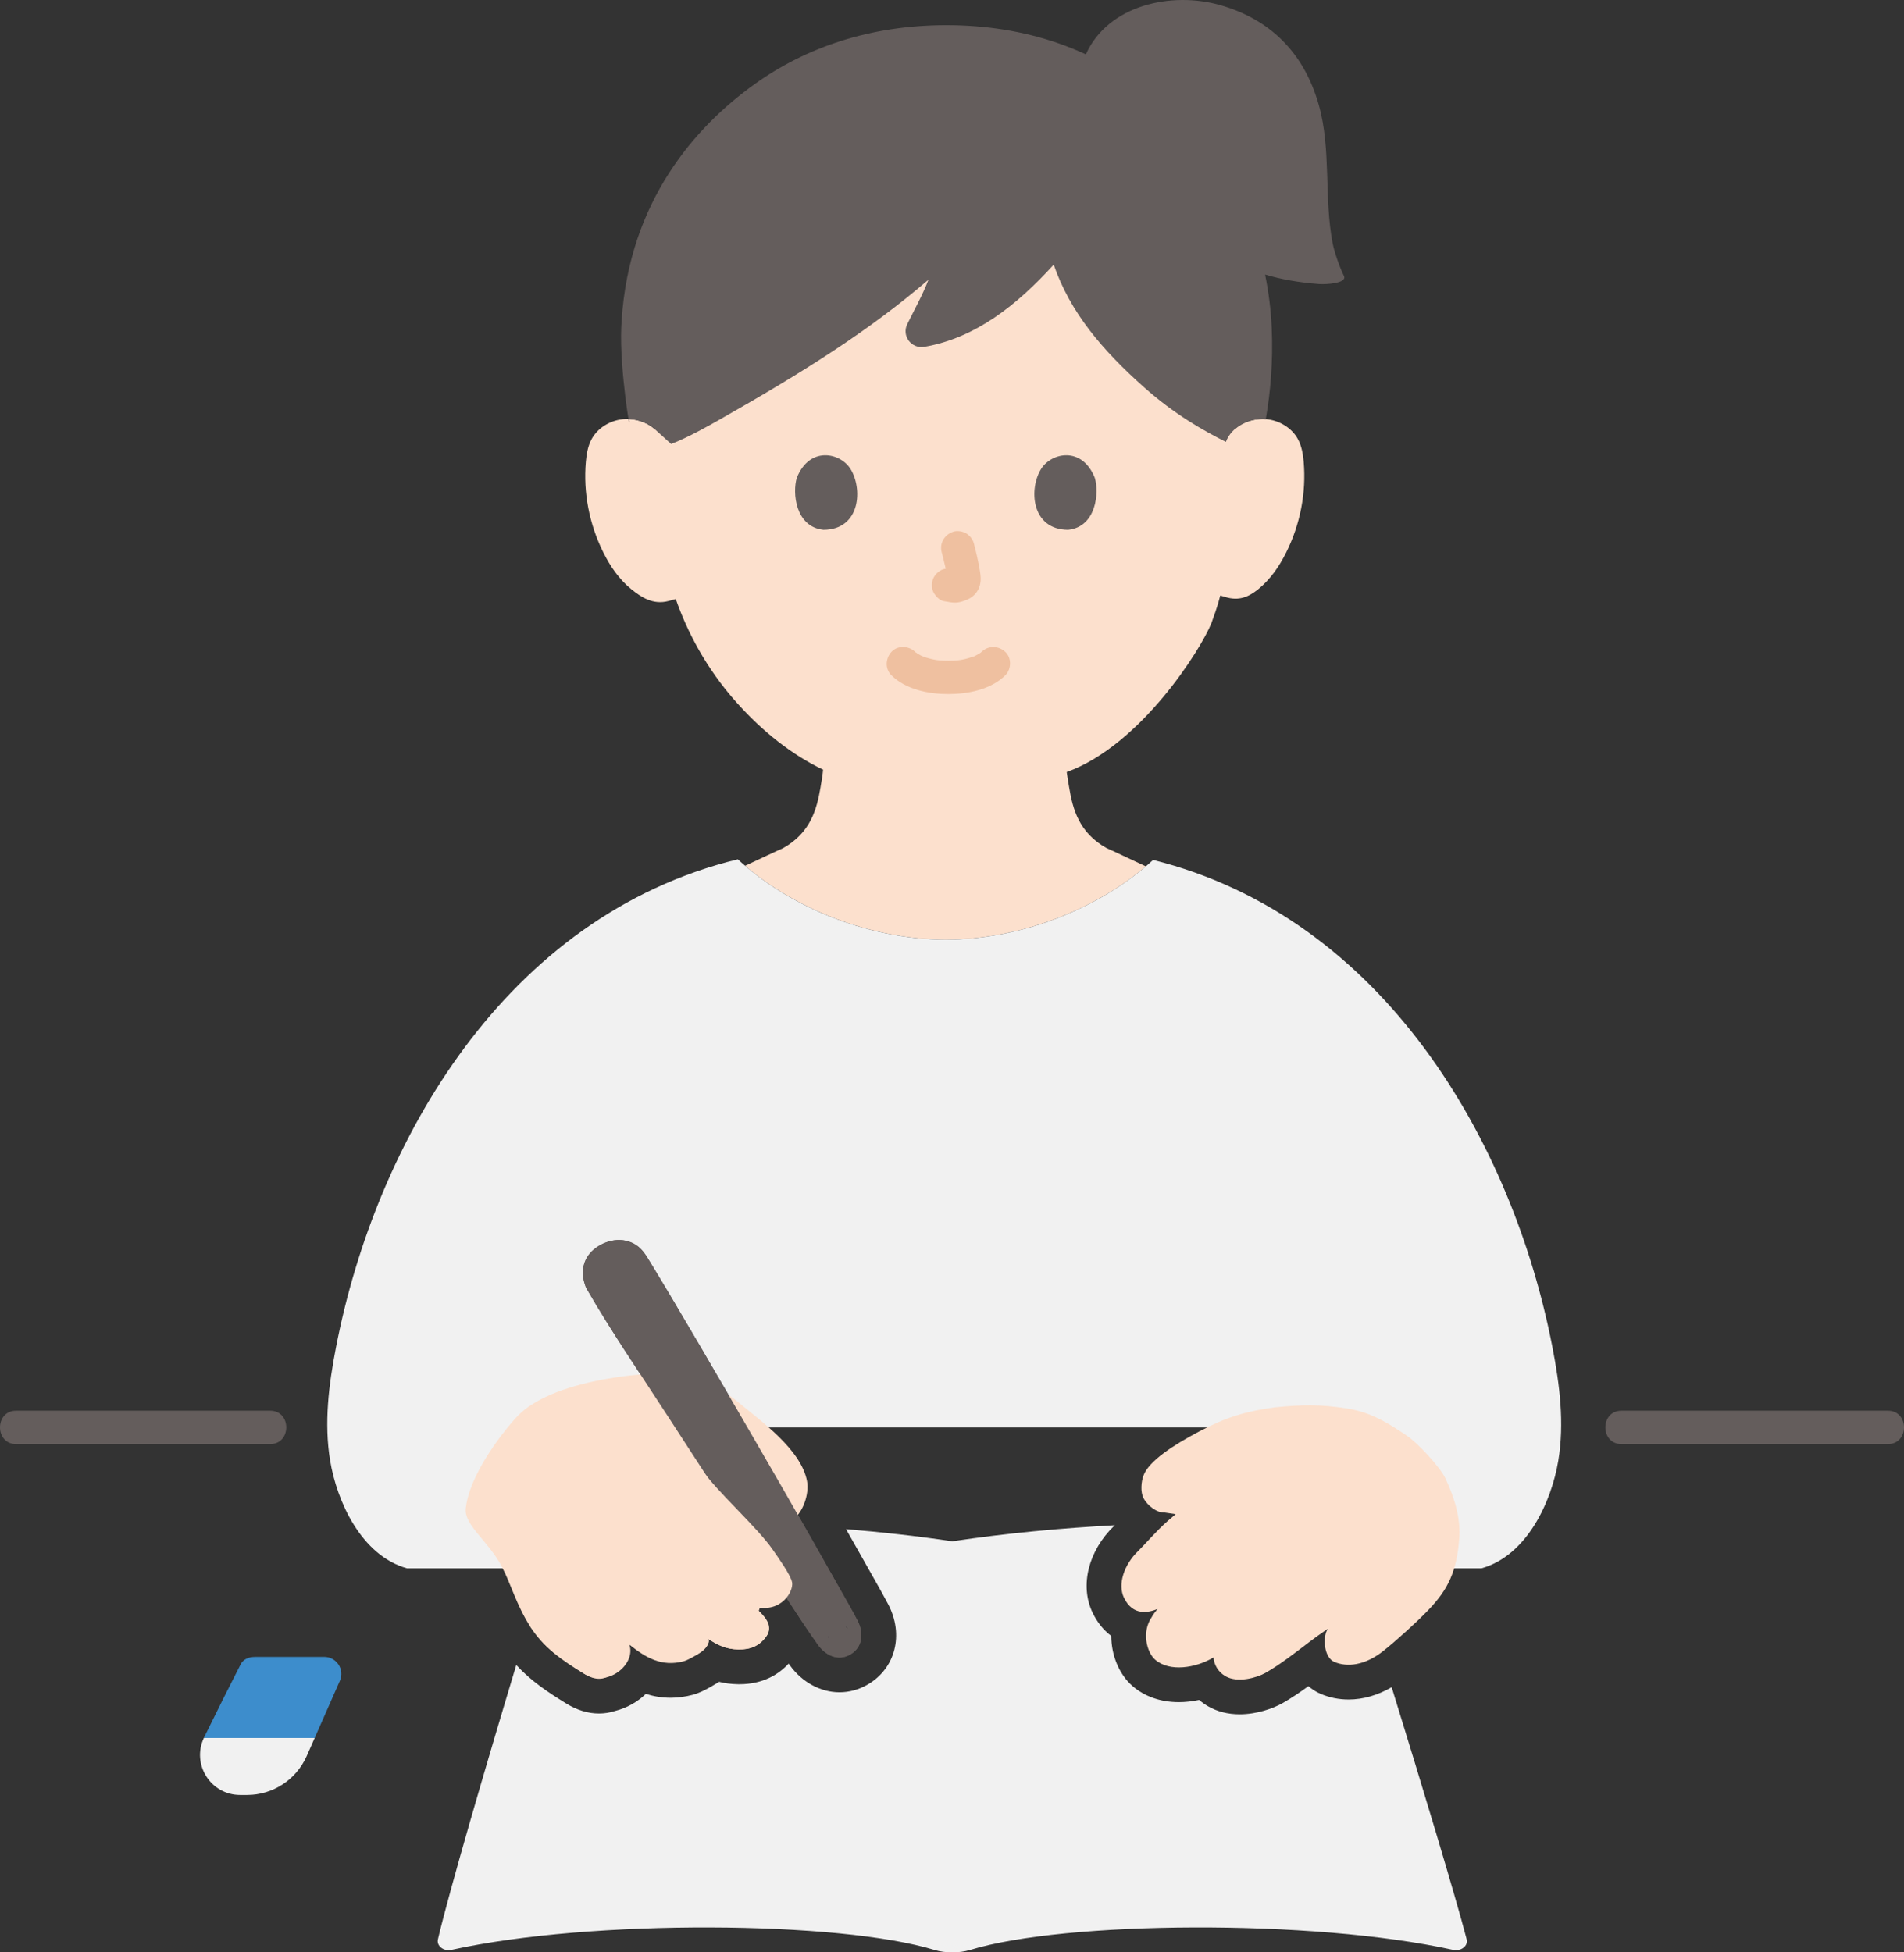 <?xml version="1.0" encoding="UTF-8"?><svg id="b" xmlns="http://www.w3.org/2000/svg" width="273.97" height="280.912" viewBox="0 0 273.97 280.912"><rect x="0" y="0" width="273.97" height="280.912" fill="#333333" stroke="none"/><defs><style>.d{fill:#3d8dcc;}.e{fill:#fce0cd;}.f{fill:#efc0a0;}.g{fill:#645d5c;}.h{fill:#f1f1f1;}</style></defs><g id="c"><path class="e" d="M177.626,61.794c1.273-1.149,3.16-1.704,4.924-1.441,1.764.264,3.37,1.328,4.178,2.778.571,1.017.755,2.175.86,3.305.386,4.454-.492,8.992-2.51,13.05-.983,1.977-2.265,3.87-4.046,5.311-1.368,1.092-2.743,1.711-4.73,1.106,0,0-.26-.079-.71-.216-.436,1.716-1.011,3.211-1.269,3.943-1.481,3.753-10.171,17.621-20.83,21.456.085.642.2,1.375.358,2.265.515,3.034,1.374,6.469,5.41,8.701.24.076,4.361,2.031,5.618,2.611-7.055,6.017-17.718,10.501-28.785,10.548-11.118-.048-21.829-4.573-28.881-10.633,1.445-.668,5.192-2.447,5.432-2.52,4.021-2.233,4.88-5.667,5.41-8.701.189-1.073.317-1.898.381-2.608-4.535-2.16-8.729-5.511-12.427-9.643-4.458-4.981-7.165-10.312-8.772-14.909-.664.179-1.05.283-1.05.283-2.247.605-3.964-.594-5.332-1.685-1.782-1.441-3.063-3.333-4.046-5.311-2.019-4.058-2.897-8.597-2.51-13.05.105-1.13.29-2.288.86-3.305.808-1.45,2.414-2.514,4.178-2.778,1.764-.264,3.651.292,4.924,1.441,0,0-9.607-41.351,44.393-41.351s38.975,41.351,38.975,41.351Z"/><path class="h" d="M164.405,125.059c.524-.433,1.03-.874,1.516-1.322,33.188,8.282,51.738,40.597,57.455,70.085,1.05,5.39,1.75,10.94.85,16.36-.96,5.8-4.45,13.63-11.05,15.48h-31.19v-20.275c-17.46,0-71.701,0-87.341,0,.008,11.614.008,20.274.008,20.274h-36.097c-6.6-1.85-10.09-9.68-11.05-15.48-.9-5.42-.2-10.97.85-16.36,5.737-29.593,24.399-62.033,57.814-70.176,7.011,6.524,18.243,11.516,29.924,11.566,10.823-.046,21.26-4.335,28.312-10.153Z"/><path class="d" d="M46.658,238.412c1.77,0,2.96,1.81,2.25,3.43-.98,2.22-2.28,5.2-3.63,8.24h-15.95c.01-.04.03-.07.05-.11,1.96-4,3.99-8.05,5.25-10.49.34-.66,1.01-1.07,2.15-1.07h9.88Z"/><path class="h" d="M29.328,250.082h15.95c-.39.88-.78,1.77-1.17,2.65-1.51,3.37-4.86,5.55-8.55,5.55h-1c-4.22,0-7.01-4.38-5.23-8.2Z"/><path class="g" d="M193.375,39.702c-.64-1.31-1.39-3.5-1.62-4.7-1.26-6.55-.18-13.48-1.99-19.9-2.18-7.7-7.18-12.36-14.13-14.35-7.048-2.029-16.185-.041-19.387,7.065-1.229-.56-2.479-1.071-3.752-1.52-5.24-1.848-10.774-2.675-16.309-2.675-10.927,0-20.205,3.178-27.63,8.503-8.455,6.064-18.007,16.774-19.11,33.999-.022.34-.04.683-.055,1.028-.258,5.894,1.41,15.894,1.129,13.156,1.387.058,2.749.593,3.739,1.486,0,0,1.122,1.012,2.316,2.096,2.538-.999,5.421-2.637,6.938-3.496,12.406-7.03,21.753-12.985,30.075-20.137-.736,2.007-1.995,4.242-3.048,6.4-.824,1.689.615,3.569,2.467,3.249,7.379-1.272,13.345-6.029,18.612-11.824,2.388,6.917,7.025,12.315,12.977,17.625,4.408,3.932,8.612,6.273,11.795,7.877.819-2.186,3.341-3.464,5.745-3.279.666-3.889,1.069-8.148.85-13.154-.113-2.574-.44-5.131-.952-7.643l.011.003c2.34.7,4.89,1.14,7.73,1.36,1.1.08,4.12-.12,3.6-1.17Z"/><path class="f" d="M128.279,97.182c2.095,2.051,5.362,2.687,8.182,2.685s6.088-.634,8.184-2.685c.899-.88.948-2.524,0-3.394-.967-.887-2.435-.939-3.394,0-.092.09-.488.409-.105.115.394-.302-.124.074-.243.147-.168.103-.341.198-.518.287-.105.053-.267.101-.36.169.158-.116.477-.181.104-.052-.566.196-1.135.361-1.724.472-.083.016-.729.102-.149.036-.176.02-.353.039-.53.054-.421.035-.844.052-1.266.052-.387,0-.774-.013-1.159-.043-.214-.016-.426-.038-.639-.063.33.039.191.025-.054-.019-.594-.106-1.18-.256-1.748-.462-.239-.087-.427-.286.034.026-.088-.06-.206-.094-.302-.141-.196-.096-.388-.201-.574-.316-.14-.086-.271-.204-.415-.281.652.351.285.231.069.019-.898-.879-2.511-.962-3.394,0-.872.95-.959,2.456,0,3.394h0Z"/><path class="f" d="M135.499,79.453c.349,1.331.684,2.684.884,4.046l-.086-.638c.024.187.034.371.015.559l.086-.638c-.013.087-.032.168-.061.251l.242-.573c-.026.059-.053.108-.089.162l.375-.486c-.042.051-.081.089-.132.13l.486-.375c-.102.066-.21.119-.32.17l.573-.242c-.176.074-.351.128-.54.158l.638-.086c-.17.02-.337.019-.507,0l.638.086c-.191-.027-.379-.073-.57-.099-.319-.1-.638-.114-.957-.043-.319.014-.617.109-.892.285-.498.291-.973.862-1.103,1.434-.14.614-.11,1.304.242,1.849.312.484.835,1.022,1.434,1.103.464.063.914.18,1.387.2.739.032,1.421-.197,2.08-.5.821-.378,1.464-1.134,1.682-2.017.185-.751.108-1.384-.019-2.137-.22-1.304-.522-2.596-.857-3.874-.152-.579-.588-1.133-1.103-1.434s-1.273-.429-1.849-.242c-1.25.404-2.018,1.651-1.676,2.952h0Z"/><path class="g" d="M114.659,68.732c-.661,2.147-.23,7.085,3.837,7.505,5.375-.032,5.661-6.003,3.852-8.81-1.482-2.298-5.838-3.254-7.689,1.305Z"/><path class="g" d="M157.527,68.732c.661,2.147.23,7.085-3.837,7.505-5.375-.032-5.662-6.003-3.852-8.81,1.481-2.298,5.838-3.254,7.689,1.305Z"/><path class="g" d="M2.318,207.788c12.185,0,24.37,0,36.556,0,3.089,0,3.094-4.8,0-4.8-12.185,0-24.37,0-36.556,0-3.089,0-3.094,4.8,0,4.8h0Z"/><path class="g" d="M233.318,207.788c9.976,0,19.952,0,29.928,0,2.802,0,5.604,0,8.406,0,3.089,0,3.094-4.8,0-4.8-10.862,0-21.723,0-32.585,0-1.916,0-3.832,0-5.749,0-3.089,0-3.094,4.8,0,4.8h0Z"/><path class="g" d="M123.38,233.169c-.771-1.471-1.607-2.912-2.42-4.36-5.442-9.684-11.005-19.301-16.594-28.901-2.632-4.521-5.272-9.038-7.947-13.534-.927-1.557-1.856-3.113-2.803-4.659-.569-.929-1.107-1.898-2.031-2.526-1.934-1.316-4.497-.817-6.208.659-1.495,1.289-1.817,3.177-1.223,4.936.055.213.131.429.257.648,3.63,6.296,7.787,12.328,11.733,18.427,5.589,8.637,11.199,17.261,16.875,25.841,1.55,2.344,3.065,4.725,4.706,7.008,1.058,1.472,2.864,2.378,4.609,1.367,1.873-1.085,1.954-3.175,1.047-4.905ZM119.095,235.334c.036.069.068.139.11.202.34.511-.054.282-.11-.202ZM121.766,234.137c-.033-.046-.064-.093-.096-.139l.031.008c.258.112.426.639.065.13Z"/><path class="e" d="M183.687,239.725c-.541.358-1.08.695-1.606.992-1.216.686-3.982,1.485-5.73.483-1.083-.621-1.645-1.642-1.743-2.713-.099.058-.152.09-.152.09-2.351,1.382-6.14,2.073-8.242.231-1.223-1.072-1.962-4.001-.491-6.123.201-.36.481-.748.826-1.161-1.224.479-3.511,1.103-4.83-1.647-.872-1.821-.101-4.637,2.094-6.743.829-.795,2.547-2.826,4.247-4.316.365-.317.735-.632,1.107-.944l-1.543-.231c-1.135.067-2.513-.984-3.077-2.07-.476-.917-.341-2.36-.009-3.26.774-2.099,4.333-4.397,8.009-6.338,3.929-2.074,6.724-2.897,10.858-3.47,3.896-.382,6.579-.456,10.479.171,3.528.567,6.01,2.209,8.54,3.895,1.525,1.017,4.771,4.477,5.569,6.176,1.439,3.066,2.195,5.921,1.975,8.701-.365,4.615-1.55,7.213-4.434,10.212-1.678,1.745-4.602,4.405-6.492,5.9-2.652,2.096-5.197,2.367-7.047,1.573-1.488-.639-1.654-3.445-1.055-4.556,0,0,.057-.105.113-.21l-.054.037c-.593.415-1.113.777-1.499,1.051-1.357.96-3.592,2.799-5.811,4.271Z"/><path class="e" d="M88.572,198.196c6.27-.955,12.345-.883,17.671,3.584,3.143,2.636,9.031,6.751,9.885,11.352.34,1.831-.583,4.807-2.532,5.891l-4.417,12.773c1.583,1.444,1.835,2.593,1.102,3.633-.989,1.405-2.287,1.94-4.014,1.912-1.727-.028-2.899-.564-4.34-1.51.596,1.186-2.681,2.977-3.538,3.206-3.18.85-5.475-.51-7.829-2.397.987,2.855-3.167,6.251-6.464,4.218-3.378-2.082-5.816-3.761-7.816-6.84-1.941-2.989-2.845-6.295-4.028-8.501-1.879-3.721-5.565-6.081-5.226-8.533.505-4.546,4.814-10.369,7.298-13.069,3.205-3.485,9.753-5.033,14.249-5.718"/><path class="h" d="M211.041,279.041c-1.687-6.457-6.532-22.498-10.791-36.271-2.002,1.164-4.111,1.773-6.198,1.773-1.414,0-2.77-.274-4.032-.817-.64-.274-1.226-.646-1.748-1.103-.591.429-1.204.859-1.821,1.269-.668.443-1.312.84-1.911,1.179-1.374.774-3.711,1.602-6.157,1.602-1.685,0-3.206-.383-4.52-1.137-.476-.273-.918-.585-1.324-.931-.976.209-1.961.319-2.916.319-2.627,0-4.946-.815-6.706-2.358-1.829-1.602-3.011-4.317-3.014-7.167-1.102-.823-2.021-1.957-2.694-3.361-1.865-3.895-.602-8.922,3.141-12.513.018-.017.039-.04.057-.058-7.425.391-15.389,1.116-23.378,2.309-5.127-.765-10.268-1.328-15.29-1.744,1.192,2.097,2.386,4.205,3.578,6.327l.594,1.052c.644,1.138,1.288,2.277,1.895,3.435,2.293,4.371,1.044,9.23-2.969,11.555-1.245.721-2.643,1.102-4.042,1.102h0c-2.722,0-5.388-1.449-7.133-3.877-.06-.083-.115-.168-.174-.252-1.42,1.526-3.658,2.969-7.099,2.969l-.204-.002c-1.002-.016-1.898-.141-2.712-.342-.221.146-.452.284-.692.417-.578.36-1.895,1.129-3.103,1.451-1.062.284-2.131.429-3.177.429-1.292,0-2.476-.212-3.564-.563-1.218,1.169-2.747,2.03-4.401,2.449-.759.248-1.547.373-2.35.373-1.579,0-3.165-.484-4.715-1.44-2.64-1.627-5.057-3.231-7.181-5.537-4.335,14.373-9.625,32.46-11.272,39.464-.226.96.824,1.772,1.952,1.523,20.242-4.463,55.895-4.147,69.481.009.835.255,1.709.367,2.578.333.869.033,1.742-.078,2.577-.333,13.586-4.156,49.239-4.472,69.481-.009,1.128.249,2.201-.569,1.952-1.523Z"/><path class="g" d="M123.38,233.169c-.771-1.471-1.607-2.912-2.42-4.36-5.442-9.684-11.005-19.301-16.594-28.901-2.632-4.521-5.272-9.038-7.947-13.534-.927-1.557-1.856-3.113-2.803-4.659-.569-.929-1.107-1.898-2.031-2.526-1.934-1.316-4.497-.817-6.208.659-1.495,1.289-1.817,3.177-1.223,4.936.055.213.131.429.257.648,3.63,6.296,7.787,12.328,11.733,18.427,5.589,8.637,11.199,17.261,16.875,25.841,1.55,2.344,3.065,4.725,4.706,7.008,1.058,1.472,2.864,2.378,4.609,1.367,1.873-1.085,1.954-3.175,1.047-4.905ZM119.095,235.334c.036.069.068.139.11.202.34.511-.054.282-.11-.202ZM121.766,234.137c-.033-.046-.064-.093-.096-.139l.031.008c.258.112.426.639.065.13Z"/><path class="e" d="M100.923,211.373c2.222,3.254,8.085,8.412,10.307,11.666.624.914,2.565,3.579,2.751,4.671.204,1.2-1.46,4.432-5.397,3.5,1.677,1.557,2.537,3.028,1.698,4.22-.989,1.405-2.287,1.94-4.014,1.912-1.727-.028-2.899-.564-4.34-1.51.279,1.497-1.979,2.513-2.835,2.742-3.18.85-5.921-.259-8.532-1.933-1.49,3.557-3.167,6.251-6.464,4.218-3.378-2.082-5.816-3.761-7.816-6.84"/></g></svg>